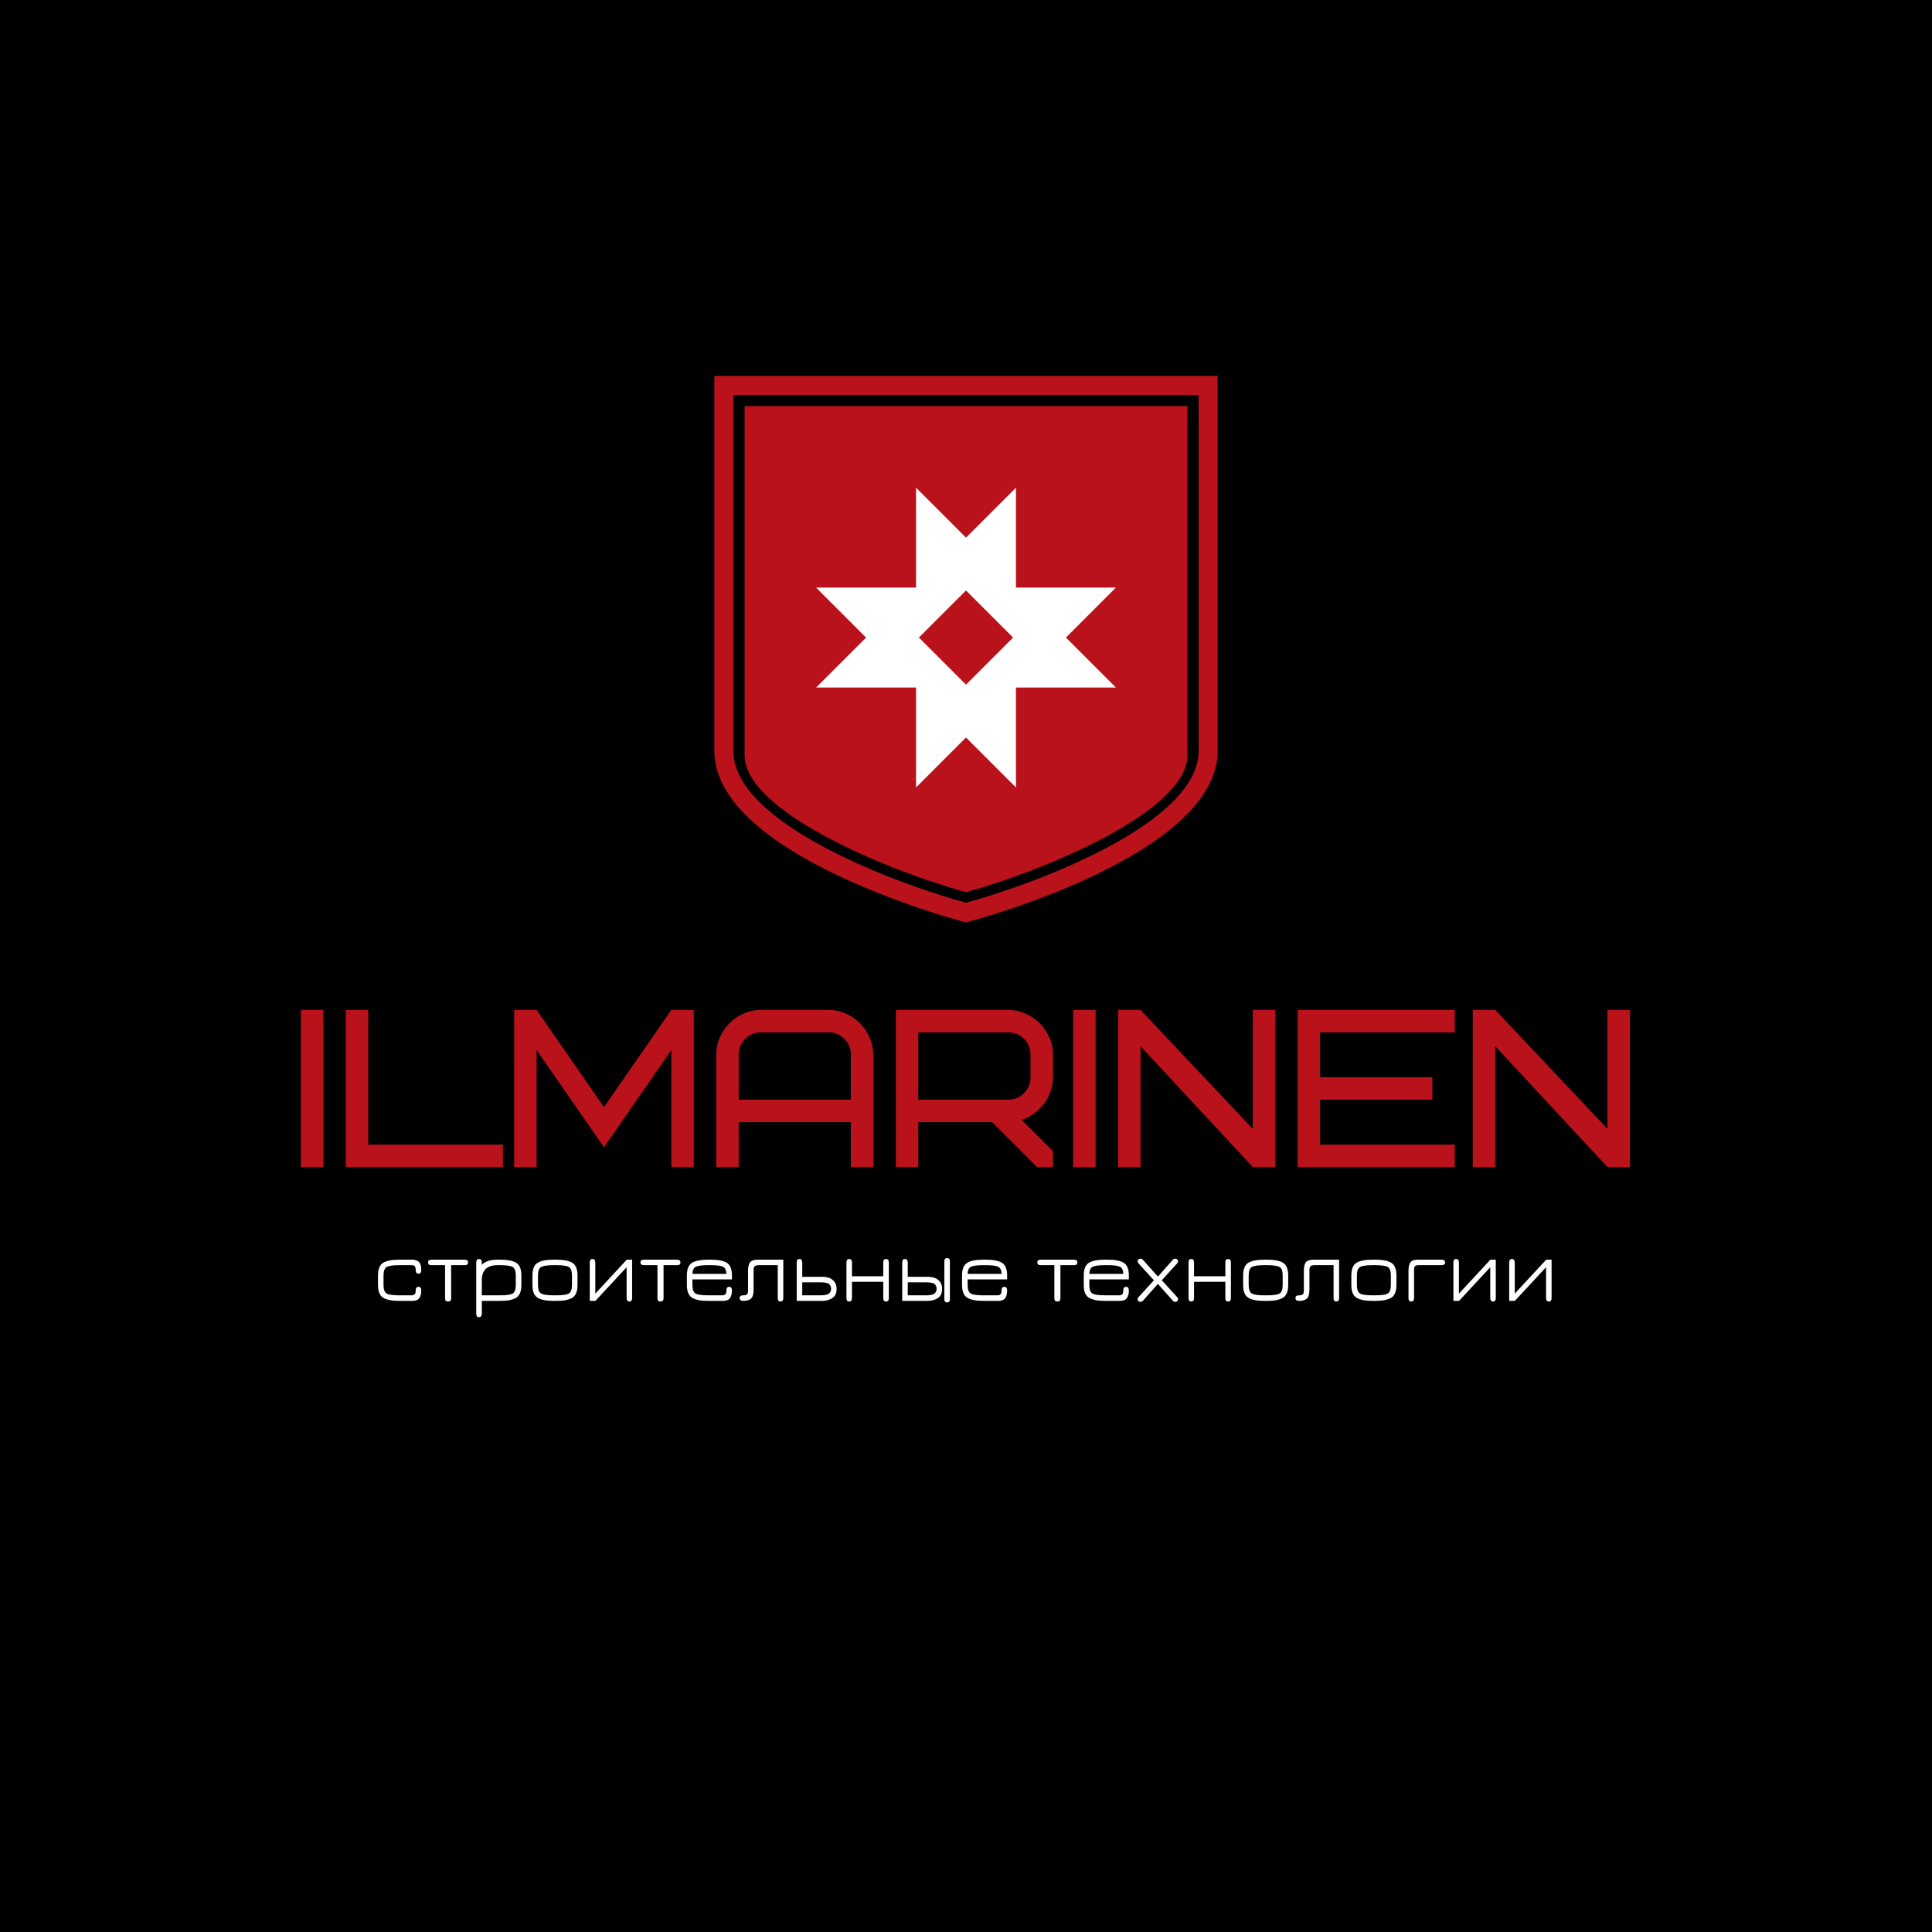 <?xml version="1.0" encoding="UTF-8" standalone="no"?> <svg xmlns="http://www.w3.org/2000/svg" xmlns:xlink="http://www.w3.org/1999/xlink" width="500" height="500" viewBox="0 0 500 500" xml:space="preserve"> <desc>Created with Fabric.js 3.6.3</desc> <defs> </defs> <rect x="0" y="0" width="100%" height="100%" fill="#000000"></rect> <g transform="matrix(2.21 0 0 2.21 250 168)"> <g style=""> <g transform="matrix(1 0 0 1 -3.55271e-15 0)"> <path style="stroke: none; stroke-width: 1; stroke-dasharray: none; stroke-linecap: butt; stroke-dashoffset: 0; stroke-linejoin: miter; stroke-miterlimit: 4; fill: rgb(185,18,27); fill-rule: nonzero; opacity: 1;" transform=" translate(-32, -32)" d="M 2.532 0 v 43.928 c 0 12.12 27.99 19.68 29.182 19.996 L 32 64 l 0.285 -0.076 c 1.191 -0.316 29.183 -7.876 29.183 -19.996 V 0 H 2.532 z M 59.239 43.928 c 0 8.538 -19.388 15.635 -27.239 17.766 c -7.853 -2.131 -27.239 -9.228 -27.239 -17.766 V 2.229 h 54.479 V 43.928 z" stroke-linecap="round"></path> </g> <g transform="matrix(1 0 0 1 0 0)"> <path style="stroke: none; stroke-width: 1; stroke-dasharray: none; stroke-linecap: butt; stroke-dashoffset: 0; stroke-linejoin: miter; stroke-miterlimit: 4; fill: rgb(185,18,27); fill-rule: nonzero; opacity: 1;" transform=" translate(-32, -32)" d="M 31.896 60.436 L 32 60.465 l 0.104 -0.029 c 9.982 -2.812 25.82 -9.637 25.82 -15.989 V 3.535 H 6.076 v 40.911 C 6.076 50.799 21.913 57.624 31.896 60.436 z" stroke-linecap="round"></path> </g> </g> </g> <g transform="matrix(0.862 0 0 0.862 250 165)"> <path style="stroke: none; stroke-width: 0; stroke-dasharray: none; stroke-linecap: butt; stroke-dashoffset: 0; stroke-linejoin: miter; stroke-miterlimit: 4; fill: rgb(255,255,255); fill-rule: nonzero; opacity: 1;" transform=" translate(-50, -50)" d="M 95 35 H 65 V 5 L 50 20 L 35 5 v 30 H 5 l 15 15 L 5 65 h 30 v 30 l 15 -15 l 15 15 V 65 h 30 L 80 50 L 95 35 z M 50 64.142 L 35.858 50 L 50 35.858 L 64.142 50 L 50 64.142 z" stroke-linecap="round"></path> </g> <g transform="matrix(1,0,0,1,249.848,310.043)" style=""><path fill="#b9121b" opacity="1" d="M-171.98-8.01L-171.98-48.68L-166.17-48.68L-166.17-8.01L-171.98-8.01Z"></path><path fill="#b9121b" opacity="1" d="M-154.55-48.68L-154.55-13.82L-119.69-13.82L-119.69-8.01L-160.36-8.01L-160.36-48.68L-154.55-48.68Z"></path><path fill="#b9121b" opacity="1" d="M-93.54-13.12L-110.97-38.28L-110.97-8.01L-116.78-8.01L-116.78-48.68L-110.97-48.68L-93.54-23.52L-76.11-48.68L-70.30-48.68L-70.30-8.01L-76.11-8.01L-76.11-38.28L-93.54-13.12Z"></path><path fill="#b9121b" opacity="1" d="M-35.44-42.87L-52.87-42.87Q-55.31-42.87-57.00-41.18Q-58.68-39.50-58.68-37.06L-58.68-37.06L-58.68-25.44L-29.63-25.44L-29.63-37.06Q-29.63-39.50-31.32-41.18Q-33.00-42.87-35.44-42.87L-35.44-42.87ZM-23.82-37.06L-23.82-8.01L-29.63-8.01L-29.63-19.63L-58.68-19.63L-58.68-8.01L-64.49-8.01L-64.49-37.06Q-64.49-39.38-63.59-41.48Q-62.69-43.57-61.12-45.16Q-59.55-46.76-57.43-47.72Q-55.31-48.68-52.87-48.68L-52.87-48.68L-35.44-48.68Q-33.12-48.68-31.03-47.78Q-28.93-46.88-27.37-45.31Q-25.80-43.74-24.84-41.62Q-23.88-39.50-23.82-37.06L-23.82-37.06Z"></path><path fill="#b9121b" opacity="1" d="M16.85-31.25L16.85-37.06Q16.85-39.50 15.16-41.18Q13.48-42.87 11.04-42.87L11.04-42.87L-12.20-42.87L-12.20-25.44L11.04-25.44Q13.48-25.44 15.16-27.12Q16.85-28.81 16.85-31.25L16.85-31.25ZM22.66-8.01L18.53-8.01L6.91-19.63L-12.20-19.63L-12.20-8.01L-18.01-8.01L-18.01-48.68L11.04-48.68Q13.30-48.68 15.43-47.78Q17.55-46.88 19.14-45.31Q20.74-43.74 21.70-41.62Q22.66-39.50 22.66-37.06L22.66-37.06L22.66-31.25Q22.66-29.39 22.08-27.68Q21.50-25.96 20.42-24.51Q19.35-23.06 17.87-21.92Q16.38-20.79 14.58-20.21L14.58-20.21L22.66-12.13L22.66-8.01Z"></path><path fill="#b9121b" opacity="1" d="M27.89-8.01L27.89-48.68L33.70-48.68L33.70-8.01L27.89-8.01Z"></path><path fill="#b9121b" opacity="1" d="M80.18-48.68L80.18-8.01L74.37-8.01L45.32-39.27L45.32-8.01L39.51-8.01L39.51-48.68L45.32-48.68L74.37-17.89L74.37-48.68L80.18-48.68Z"></path><path fill="#b9121b" opacity="1" d="M91.80-42.87L91.80-31.25L120.85-31.25L120.85-25.44L91.80-25.44L91.80-13.82L126.66-13.82L126.66-8.01L85.99-8.01L85.99-48.68L126.66-48.68L126.66-42.87L91.80-42.87Z"></path><path fill="#b9121b" opacity="1" d="M171.98-48.68L171.98-8.01L166.17-8.01L137.12-39.27L137.12-8.01L131.31-8.01L131.31-48.68L137.12-48.68L166.17-17.89L166.17-48.68L171.98-48.68Z"></path></g><g transform="matrix(1,0,0,1,249.837,329.219)" style=""><path fill="#ffffff" opacity="1" d="M-143.24 7.45L-143.24 7.45L-146.50 7.45Q-149.40 7.45-150.71 6.61Q-152.01 5.78-152.01 3.35L-152.01 3.35L-152.01 0.87Q-152.01-1.56-150.71-2.39Q-149.40-3.22-146.50-3.22L-146.50-3.22L-143.24-3.22Q-142.48-3.22-141.96-2.99Q-141.44-2.76-141.20-2.35Q-140.97-1.93-140.89-1.50Q-140.81-1.07-140.81-0.52L-140.81-0.52Q-140.81 0.41-141.53 0.41Q-142.25 0.41-142.25-0.47L-142.25-0.47Q-142.25-1.23-142.49-1.51Q-142.73-1.79-143.40-1.79L-143.40-1.79L-146.50-1.79Q-148.96-1.79-149.77-1.32Q-150.58-0.84-150.58 0.92L-150.58 0.92L-150.58 3.30Q-150.58 5.06-149.77 5.54Q-148.96 6.01-146.50 6.01L-146.50 6.01L-143.40 6.01Q-142.73 6.01-142.49 5.72Q-142.25 5.43-142.25 4.69L-142.25 4.69Q-142.25 3.81-141.53 3.81Q-140.81 3.81-140.81 4.76L-140.81 4.76Q-140.81 5.96-141.30 6.70Q-141.78 7.45-143.24 7.45Z"></path><path fill="#ffffff" opacity="1" d="M-138.17-3.22L-129.59-3.22Q-128.71-3.22-128.71-2.48L-128.71-2.48Q-128.71-1.79-129.59-1.79L-129.59-1.79L-133.08-1.79L-133.08 6.80Q-133.08 7.61-133.89 7.61L-133.89 7.61Q-134.65 7.61-134.65 6.80L-134.65 6.80L-134.65-1.79L-138.17-1.79Q-139.05-1.79-139.05-2.51Q-139.05-3.22-138.17-3.22L-138.17-3.22Z"></path><path fill="#ffffff" opacity="1" d="M-116.35 3.30L-116.35 0.92Q-116.35-0.86-117.17-1.33Q-117.99-1.79-120.40-1.79L-120.40-1.79L-121.07-1.79Q-125.14-1.79-125.14 2.08L-125.14 2.08L-125.14 6.01L-120.35 6.01Q-117.97 6.01-117.16 5.55Q-116.35 5.08-116.35 3.30L-116.35 3.30ZM-114.91 0.87L-114.91 3.35Q-114.91 5.78-116.21 6.61Q-117.50 7.45-120.35 7.45L-120.35 7.45L-125.14 7.45L-125.14 10.73Q-125.14 11.66-125.91 11.66L-125.91 11.66Q-126.58 11.66-126.58 10.73L-126.58 10.73L-126.58-2.51Q-126.58-3.39-125.86-3.39Q-125.14-3.39-125.14-2.46L-125.14-2.46L-125.14-1.93Q-123.75-3.22-121.07-3.22L-121.07-3.22L-120.40-3.22Q-117.53-3.22-116.22-2.39Q-114.91-1.56-114.91 0.87L-114.91 0.87Z"></path><path fill="#ffffff" opacity="1" d="M-105.86 7.45L-105.86 7.45L-106.53 7.45Q-109.43 7.45-110.74 6.61Q-112.04 5.78-112.04 3.35L-112.04 3.35L-112.04 0.87Q-112.04-1.56-110.74-2.39Q-109.43-3.22-106.53-3.22L-106.53-3.22L-105.86-3.22Q-102.99-3.22-101.69-2.39Q-100.38-1.56-100.38 0.87L-100.38 0.87L-100.38 3.35Q-100.38 5.78-101.69 6.61Q-102.99 7.45-105.86 7.45ZM-106.53 6.01L-106.53 6.01L-105.86 6.01Q-103.46 6.01-102.63 5.55Q-101.81 5.08-101.81 3.30L-101.81 3.30L-101.81 0.92Q-101.81-0.86-102.63-1.33Q-103.46-1.79-105.86-1.79L-105.86-1.79L-106.53-1.79Q-108.99-1.79-109.80-1.32Q-110.61-0.84-110.61 0.92L-110.61 0.92L-110.61 3.30Q-110.61 5.06-109.80 5.54Q-108.99 6.01-106.53 6.01Z"></path><path fill="#ffffff" opacity="1" d="M-87.63-3.22L-86.24-3.22L-86.24 6.70Q-86.24 7.61-86.93 7.61L-86.93 7.61Q-87.67 7.61-87.67 6.66L-87.67 6.66L-87.67-1.26L-95.75 7.45L-97.21 7.45L-97.21-2.48Q-97.21-3.39-96.51-3.39L-96.51-3.39Q-95.77-3.39-95.77-2.44L-95.77-2.44L-95.77 5.57L-87.63-3.22Z"></path><path fill="#ffffff" opacity="1" d="M-83.20-3.22L-74.62-3.22Q-73.74-3.22-73.74-2.48L-73.74-2.48Q-73.74-1.79-74.62-1.79L-74.62-1.79L-78.11-1.79L-78.11 6.80Q-78.11 7.61-78.92 7.61L-78.92 7.61Q-79.69 7.61-79.69 6.80L-79.69 6.80L-79.69-1.79L-83.20-1.79Q-84.08-1.79-84.08-2.51Q-84.08-3.22-83.20-3.22L-83.20-3.22Z"></path><path fill="#ffffff" opacity="1" d="M-60.41 0.87L-60.41 0.87L-60.41 1.89L-70.64 1.89L-70.64 3.30Q-70.64 5.06-69.83 5.54Q-69.02 6.01-66.56 6.01L-66.56 6.01L-63.00 6.01Q-62.33 6.01-62.09 5.72Q-61.84 5.43-61.84 4.69L-61.84 4.69Q-61.84 3.81-61.12 3.81Q-60.41 3.81-60.41 4.76L-60.41 4.76Q-60.41 5.96-60.89 6.70Q-61.38 7.45-62.84 7.45L-62.84 7.45L-66.56 7.45Q-69.46 7.45-70.76 6.61Q-72.07 5.78-72.07 3.35L-72.07 3.35L-72.07 0.87Q-72.07-1.56-70.76-2.39Q-69.46-3.22-66.56-3.22L-66.56-3.22L-65.89-3.22Q-63.02-3.22-61.71-2.39Q-60.41-1.56-60.41 0.87ZM-65.89-1.79L-65.89-1.79L-66.56-1.79Q-68.92-1.79-69.76-1.38Q-70.59-0.98-70.64 0.46L-70.64 0.46L-61.84 0.46Q-61.89-0.98-62.72-1.38Q-63.55-1.79-65.89-1.79Z"></path><path fill="#ffffff" opacity="1" d="M-47.12-3.22L-47.12 6.68Q-47.12 7.61-47.86 7.61L-47.86 7.61Q-48.56 7.61-48.56 6.70L-48.56 6.70L-48.56-1.79L-53.39-1.79Q-54.23-1.79-54.52-1.51Q-54.81-1.23-54.81-0.56L-54.81-0.56L-54.81 4.48Q-54.81 6.31-55.49 6.88Q-56.17 7.45-57.47 7.45L-57.47 7.45Q-58.42 7.45-58.42 6.70L-58.42 6.70Q-58.42 6.01-57.47 6.01L-57.47 6.01Q-56.77 6.01-56.51 5.74Q-56.24 5.48-56.24 4.81L-56.24 4.81L-56.24-0.26Q-56.24-1.91-55.71-2.56Q-55.18-3.22-53.58-3.22L-53.58-3.22L-47.12-3.22Z"></path><path fill="#ffffff" opacity="1" d="M-42.22 6.01L-37.36 6.01Q-36.48 6.01-35.91 5.84Q-35.34 5.66-35.11 5.36Q-34.88 5.06-34.82 4.84Q-34.76 4.62-34.76 4.34L-34.76 4.34Q-34.76 4.00-34.83 3.77Q-34.90 3.53-35.12 3.24Q-35.34 2.96-35.91 2.80Q-36.48 2.65-37.36 2.65L-37.36 2.65L-42.22 2.65L-42.22 6.01ZM-37.17 7.45L-43.65 7.45L-43.65-2.48Q-43.65-3.39-42.96-3.39L-42.96-3.39Q-42.22-3.39-42.22-2.48L-42.22-2.48L-42.22 1.22L-37.17 1.22Q-36.17 1.22-35.36 1.46Q-34.55 1.71-33.94 2.43Q-33.33 3.16-33.33 4.34L-33.33 4.34Q-33.33 6.01-34.44 6.73Q-35.55 7.45-37.17 7.45L-37.17 7.45Z"></path><path fill="#ffffff" opacity="1" d="M-29.35 2.52L-29.35 6.73Q-29.35 7.61-30.06 7.61Q-30.78 7.61-30.78 6.73L-30.78 6.73L-30.78-2.48Q-30.78-3.39-30.11-3.39L-30.11-3.39Q-29.35-3.39-29.35-2.48L-29.35-2.48L-29.35 1.08L-21.25 1.08L-21.25-2.48Q-21.25-3.39-20.55-3.39L-20.55-3.39Q-19.81-3.39-19.81-2.48L-19.81-2.48L-19.81 6.73Q-19.81 7.61-20.51 7.61L-20.51 7.61Q-21.25 7.61-21.25 6.73L-21.25 6.73L-21.25 2.52L-29.35 2.52Z"></path><path fill="#ffffff" opacity="1" d="M-14.91 6.01L-10.04 6.01Q-9.17 6.01-8.60 5.84Q-8.03 5.66-7.80 5.36Q-7.57 5.06-7.51 4.84Q-7.45 4.62-7.45 4.34L-7.45 4.34Q-7.45 4.00-7.52 3.77Q-7.59 3.53-7.81 3.24Q-8.03 2.96-8.60 2.80Q-9.17 2.65-10.04 2.65L-10.04 2.65L-14.91 2.65L-14.91 6.01ZM-9.86 7.45L-16.34 7.45L-16.34-2.48Q-16.34-3.39-15.65-3.39L-15.65-3.39Q-14.91-3.39-14.91-2.48L-14.91-2.48L-14.91 1.22L-9.86 1.22Q-8.86 1.22-8.05 1.46Q-7.24 1.71-6.63 2.43Q-6.02 3.16-6.02 4.34L-6.02 4.34Q-6.02 6.01-7.13 6.73Q-8.24 7.45-9.86 7.45L-9.86 7.45ZM-5.44 6.98L-5.44 6.98L-5.44-2.74Q-5.44-3.62-4.72-3.62Q-4.00-3.62-4.00-2.74L-4.00-2.74L-4.00 6.98Q-4.00 7.84-4.74 7.84L-4.74 7.84Q-5.44 7.84-5.44 6.98Z"></path><path fill="#ffffff" opacity="1" d="M10.81 0.87L10.81 0.87L10.81 1.89L0.58 1.89L0.58 3.30Q0.58 5.06 1.39 5.54Q2.20 6.01 4.65 6.01L4.65 6.01L8.22 6.01Q8.89 6.01 9.13 5.72Q9.37 5.43 9.37 4.69L9.37 4.69Q9.37 3.81 10.09 3.81Q10.81 3.81 10.81 4.76L10.81 4.76Q10.81 5.96 10.32 6.70Q9.84 7.45 8.38 7.45L8.38 7.45L4.65 7.45Q1.76 7.45 0.45 6.61Q-0.86 5.78-0.86 3.35L-0.86 3.35L-0.86 0.87Q-0.86-1.56 0.45-2.39Q1.76-3.22 4.65-3.22L4.65-3.22L5.32-3.22Q8.19-3.22 9.50-2.39Q10.81-1.56 10.81 0.87ZM5.32-1.79L5.32-1.79L4.65-1.79Q2.29-1.79 1.46-1.38Q0.62-0.98 0.58 0.46L0.58 0.46L9.37 0.46Q9.33-0.98 8.49-1.38Q7.66-1.79 5.32-1.79Z"></path><path fill="#ffffff" opacity="1" d=""></path><path fill="#ffffff" opacity="1" d="M19.51-3.22L28.10-3.22Q28.98-3.22 28.98-2.48L28.98-2.48Q28.98-1.79 28.10-1.79L28.10-1.79L24.60-1.79L24.60 6.80Q24.60 7.61 23.79 7.61L23.79 7.61Q23.03 7.61 23.03 6.80L23.03 6.80L23.03-1.79L19.51-1.79Q18.63-1.79 18.63-2.51Q18.63-3.22 19.51-3.22L19.51-3.22Z"></path><path fill="#ffffff" opacity="1" d="M42.31 0.87L42.31 0.87L42.31 1.89L32.08 1.89L32.08 3.30Q32.08 5.06 32.89 5.54Q33.70 6.01 36.15 6.01L36.15 6.01L39.72 6.01Q40.39 6.01 40.63 5.72Q40.87 5.43 40.87 4.69L40.87 4.69Q40.87 3.81 41.59 3.81Q42.31 3.81 42.31 4.76L42.31 4.76Q42.31 5.96 41.82 6.70Q41.34 7.45 39.88 7.45L39.88 7.45L36.15 7.45Q33.26 7.45 31.95 6.61Q30.64 5.78 30.64 3.35L30.64 3.35L30.64 0.87Q30.64-1.56 31.95-2.39Q33.26-3.22 36.15-3.22L36.15-3.22L36.82-3.22Q39.69-3.22 41.00-2.39Q42.31-1.56 42.31 0.87ZM36.82-1.79L36.82-1.79L36.15-1.79Q33.79-1.79 32.96-1.38Q32.12-0.98 32.08 0.46L32.08 0.46L40.87 0.46Q40.83-0.98 39.99-1.38Q39.16-1.79 36.82-1.79Z"></path><path fill="#ffffff" opacity="1" d="M55.04 7.07L55.04 7.07Q55.04 7.33 54.82 7.51Q54.60 7.70 54.34 7.70L54.34 7.70Q53.97 7.70 53.70 7.42L53.70 7.42L49.83 3.05L45.94 7.42Q45.66 7.70 45.27 7.70L45.27 7.70Q45.02 7.70 44.80 7.51Q44.58 7.33 44.58 7.07L44.58 7.07Q44.58 6.70 44.83 6.45L44.83 6.45L48.79 2.12L44.83-2.23Q44.58-2.53 44.58-2.83L44.58-2.83Q44.58-3.11 44.80-3.29Q45.02-3.48 45.27-3.48L45.27-3.48Q45.66-3.48 45.94-3.20L45.94-3.20L49.83 1.17L53.70-3.20Q53.97-3.48 54.34-3.48L54.34-3.48Q54.60-3.48 54.82-3.29Q55.04-3.11 55.04-2.83L55.04-2.83Q55.04-2.53 54.78-2.23L54.78-2.23L50.83 2.12L54.78 6.45Q55.04 6.70 55.04 7.07Z"></path><path fill="#ffffff" opacity="1" d="M59.18 2.52L59.18 6.73Q59.18 7.61 58.46 7.61Q57.75 7.61 57.75 6.73L57.75 6.73L57.75-2.48Q57.75-3.39 58.42-3.39L58.42-3.39Q59.18-3.39 59.18-2.48L59.18-2.48L59.18 1.08L67.28 1.08L67.28-2.48Q67.28-3.39 67.98-3.39L67.98-3.39Q68.72-3.39 68.72-2.48L68.72-2.48L68.72 6.73Q68.72 7.61 68.02 7.61L68.02 7.61Q67.28 7.61 67.28 6.73L67.28 6.73L67.28 2.52L59.18 2.52Z"></path><path fill="#ffffff" opacity="1" d="M78.07 7.45L78.07 7.45L77.40 7.45Q74.50 7.45 73.19 6.61Q71.89 5.78 71.89 3.35L71.89 3.35L71.89 0.87Q71.89-1.56 73.19-2.39Q74.50-3.22 77.40-3.22L77.40-3.22L78.07-3.22Q80.94-3.22 82.24-2.39Q83.55-1.56 83.55 0.87L83.55 0.87L83.55 3.35Q83.55 5.78 82.24 6.61Q80.94 7.45 78.07 7.45ZM77.40 6.01L77.40 6.01L78.07 6.01Q80.47 6.01 81.30 5.55Q82.12 5.08 82.12 3.30L82.12 3.30L82.12 0.92Q82.12-0.86 81.30-1.33Q80.47-1.79 78.07-1.79L78.07-1.79L77.40-1.79Q74.94-1.79 74.13-1.32Q73.32-0.84 73.32 0.92L73.32 0.92L73.32 3.30Q73.32 5.06 74.13 5.54Q74.94 6.01 77.40 6.01Z"></path><path fill="#ffffff" opacity="1" d="M96.72-3.22L96.72 6.68Q96.72 7.61 95.98 7.61L95.98 7.61Q95.29 7.61 95.29 6.70L95.29 6.70L95.29-1.79L90.45-1.79Q89.62-1.79 89.33-1.51Q89.04-1.23 89.04-0.56L89.04-0.56L89.04 4.48Q89.04 6.31 88.35 6.88Q87.67 7.45 86.38 7.45L86.38 7.45Q85.43 7.45 85.43 6.70L85.43 6.70Q85.43 6.01 86.38 6.01L86.38 6.01Q87.07 6.01 87.34 5.74Q87.60 5.48 87.60 4.81L87.60 4.81L87.60-0.26Q87.60-1.91 88.13-2.56Q88.67-3.22 90.26-3.22L90.26-3.22L96.72-3.22Z"></path><path fill="#ffffff" opacity="1" d="M106.07 7.45L106.07 7.45L105.40 7.45Q102.51 7.45 101.20 6.61Q99.89 5.78 99.89 3.35L99.89 3.35L99.89 0.87Q99.89-1.56 101.20-2.39Q102.51-3.22 105.40-3.22L105.40-3.22L106.07-3.22Q108.94-3.22 110.25-2.39Q111.56-1.56 111.56 0.87L111.56 0.87L111.56 3.35Q111.56 5.78 110.25 6.61Q108.94 7.45 106.07 7.45ZM105.40 6.01L105.40 6.01L106.07 6.01Q108.48 6.01 109.30 5.55Q110.12 5.08 110.12 3.30L110.12 3.30L110.12 0.92Q110.12-0.86 109.30-1.33Q108.48-1.79 106.07-1.79L106.07-1.79L105.40-1.79Q102.95-1.79 102.14-1.32Q101.33-0.84 101.33 0.92L101.33 0.92L101.33 3.30Q101.33 5.06 102.14 5.54Q102.95 6.01 105.40 6.01Z"></path><path fill="#ffffff" opacity="1" d="M123.22-1.79L117.27-1.79Q116.58-1.79 116.35-1.52Q116.12-1.26 116.12-0.56L116.12-0.56L116.12 6.73Q116.12 7.61 115.38 7.61L115.38 7.61Q114.68 7.61 114.68 6.73L114.68 6.73L114.68-0.26Q114.68-1.88 115.19-2.55Q115.70-3.22 117.11-3.22L117.11-3.22L123.22-3.22Q124.15-3.22 124.15-2.51Q124.15-1.79 123.22-1.79L123.22-1.79Z"></path><path fill="#ffffff" opacity="1" d="M135.88-3.22L137.27-3.22L137.27 6.70Q137.27 7.61 136.58 7.61L136.58 7.61Q135.84 7.61 135.84 6.66L135.84 6.66L135.84-1.26L127.76 7.45L126.30 7.45L126.30-2.48Q126.30-3.39 126.99-3.39L126.99-3.39Q127.73-3.39 127.73-2.44L127.73-2.44L127.73 5.57L135.88-3.22Z"></path><path fill="#ffffff" opacity="1" d="M150.32-3.22L151.71-3.22L151.71 6.70Q151.71 7.61 151.02 7.61L151.02 7.61Q150.28 7.61 150.28 6.66L150.28 6.66L150.28-1.26L142.20 7.45L140.74 7.45L140.74-2.48Q140.74-3.39 141.44-3.39L141.44-3.39Q142.18-3.39 142.18-2.44L142.18-2.44L142.18 5.57L150.32-3.22Z"></path></g></svg> 